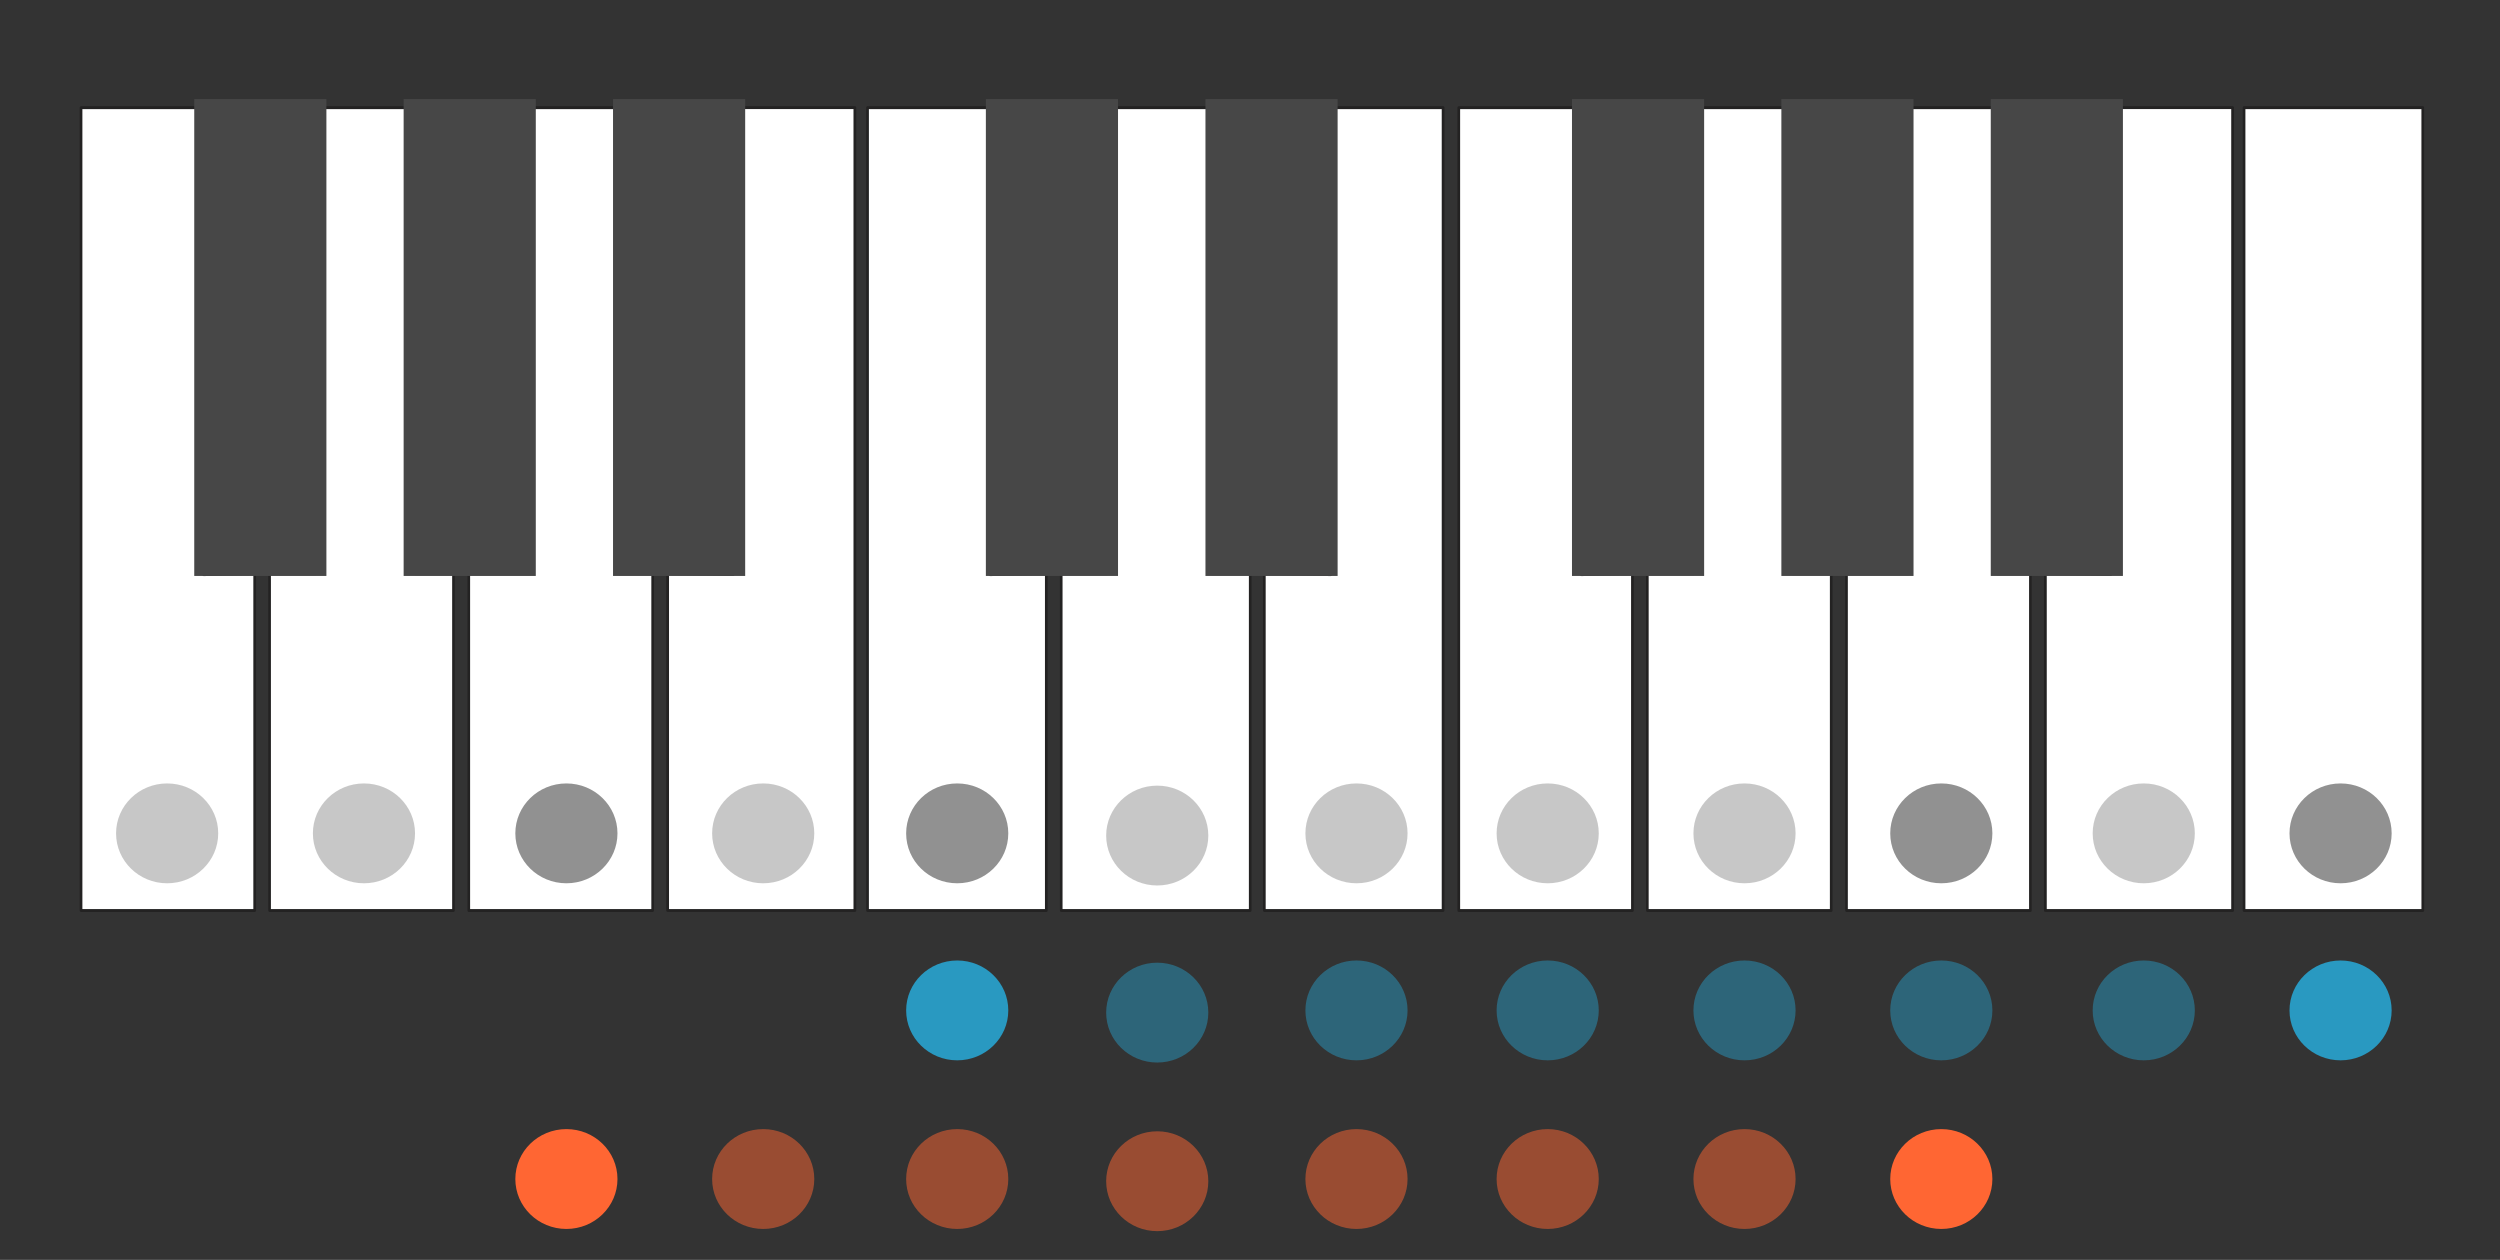 <?xml version="1.0" encoding="UTF-8" standalone="no"?>
<!DOCTYPE svg PUBLIC "-//W3C//DTD SVG 1.1//EN" "http://www.w3.org/Graphics/SVG/1.1/DTD/svg11.dtd">
<svg width="889px" height="448px" viewBox="0 0 889 448" version="1.1" xmlns="http://www.w3.org/2000/svg" xmlns:xlink="http://www.w3.org/1999/xlink" xml:space="preserve" style="fill-rule:evenodd;clip-rule:evenodd;stroke-linecap:round;stroke-linejoin:round;stroke-miterlimit:1.5;">
    <rect x="0" y="0" width="889" height="448" fill="#333333" stroke="none"/>
    <g transform="matrix(1,0,0,1,-2843.04,-8453.16)">
        <g id="_1.-3_twins" transform="matrix(0.694,3.42609e-20,0,0.559,2843.04,8453.16)">
            <rect x="0" y="0" width="1280" height="800" style="fill:none;"/>
            <g id="C" transform="matrix(3.097,-1.89661e-19,0,4.149,-1667.65,-281.258)">
                <path d="M939.323,207.39L939.317,84.296L909.745,84.296L909.745,207.39L939.323,207.39Z" style="fill:white;stroke:rgb(35,34,34);stroke-width:0.45px;"/>
            </g>
            <g id="F" transform="matrix(3.097,-1.89661e-19,0,4.149,-2778.58,-281.258)">
                <path d="M930.872,155.888L930.895,84.296L910.59,84.296L910.59,207.39L939.323,207.39L939.323,155.756L930.872,155.888Z" style="fill:white;stroke:rgb(35,34,34);stroke-width:0.45px;"/>
            </g>
            <g id="G" transform="matrix(3.01,-1.84346e-19,0,4.149,-2600.19,-281.258)">
                <path d="M934.57,155.756L934.593,84.296L917.57,84.296L917.57,155.756L909.745,155.756L909.745,207.39L941.045,207.39L941.045,155.756L934.57,155.756Z" style="fill:white;stroke:rgb(35,34,34);stroke-width:0.45px;"/>
            </g>
            <g id="A" transform="matrix(3.01,-1.84346e-19,0,4.149,-2498.13,-281.258)">
                <path d="M935.439,155.756L935.462,84.296L920.178,84.296L920.178,155.756L909.745,155.756L909.745,207.39L941.045,207.39L941.045,155.756L935.439,155.756Z" style="fill:white;stroke:rgb(35,34,34);stroke-width:0.45px;"/>
            </g>
            <g id="B" transform="matrix(-3.244,1.98693e-19,0,4.149,3389.25,-281.258)">
                <path d="M928.99,155.888L929.013,84.296L909.745,84.296L909.745,207.39L939.323,207.39L939.323,155.756L928.99,155.888Z" style="fill:white;stroke:rgb(35,34,34);stroke-width:0.44px;"/>
            </g>
            <g id="C1" transform="matrix(3.097,-1.89661e-19,0,4.149,-2372.96,-281.258)">
                <path d="M930.027,155.888L930.05,84.296L909.745,84.296L909.745,207.39L939.323,207.39L939.323,155.756L930.027,155.888Z" style="fill:white;stroke:rgb(35,34,34);stroke-width:0.45px;"/>
            </g>
            <g id="D" transform="matrix(3.01,-1.84346e-19,0,4.149,-2194.57,-281.258)">
                <path d="M935.439,155.756L935.462,84.296L917.57,84.296L917.57,155.756L909.745,155.756L909.745,207.39L941.915,207.39L941.915,155.756L935.439,155.756Z" style="fill:white;stroke:rgb(35,34,34);stroke-width:0.45px;"/>
            </g>
            <g id="E" transform="matrix(-3.097,1.89661e-19,0,4.149,3556.91,-281.258)">
                <path d="M928.337,155.888L928.36,84.296L909.745,84.296L909.745,207.39L939.323,207.39L939.323,155.756L928.337,155.888Z" style="fill:white;stroke:rgb(35,34,34);stroke-width:0.45px;"/>
            </g>
            <g transform="matrix(4.028,-2.467e-19,0,3.601,-3692.67,-240.409)">
                <rect x="941.46" y="84.271" width="16.811" height="84.234" style="fill:rgb(71,71,71);"/>
            </g>
            <g transform="matrix(4.028,-2.467e-19,0,3.601,-3585.38,-240.409)">
                <rect x="941.46" y="84.271" width="16.811" height="84.234" style="fill:rgb(71,71,71);"/>
            </g>
            <g transform="matrix(4.028,-2.467e-19,0,3.601,-3478.09,-240.409)">
                <rect x="941.46" y="84.271" width="16.811" height="84.234" style="fill:rgb(71,71,71);"/>
            </g>
            <g transform="matrix(4.028,-2.467e-19,0,3.601,-3287.05,-240.409)">
                <rect x="941.46" y="84.271" width="16.811" height="84.234" style="fill:rgb(71,71,71);"/>
            </g>
            <g transform="matrix(4.028,-2.467e-19,0,3.601,-3174.53,-240.409)">
                <rect x="941.46" y="84.271" width="16.811" height="84.234" style="fill:rgb(71,71,71);"/>
            </g>
            <g id="F1" transform="matrix(3.097,-1.89661e-19,0,4.149,-2072.64,-281.258)">
                <path d="M930.872,155.888L930.895,84.296L910.59,84.296L910.59,207.39L939.323,207.39L939.323,155.756L930.872,155.888Z" style="fill:white;stroke:rgb(35,34,34);stroke-width:0.45px;"/>
            </g>
            <g id="G1" transform="matrix(3.01,-1.84346e-19,0,4.149,-1894.25,-281.258)">
                <path d="M934.57,155.756L934.593,84.296L917.57,84.296L917.57,155.756L909.745,155.756L909.745,207.39L941.045,207.39L941.045,155.756L934.57,155.756Z" style="fill:white;stroke:rgb(35,34,34);stroke-width:0.45px;"/>
            </g>
            <g id="A1" transform="matrix(3.01,-1.84346e-19,0,4.149,-1792.19,-281.258)">
                <path d="M935.439,155.756L935.462,84.296L920.178,84.296L920.178,155.756L909.745,155.756L909.745,207.39L941.045,207.39L941.045,155.756L935.439,155.756Z" style="fill:white;stroke:rgb(35,34,34);stroke-width:0.45px;"/>
            </g>
            <g id="B1" transform="matrix(-3.244,1.98693e-19,0,4.149,4095.19,-281.258)">
                <path d="M928.99,155.888L929.013,84.296L909.745,84.296L909.745,207.39L939.323,207.39L939.323,155.756L928.99,155.888Z" style="fill:white;stroke:rgb(35,34,34);stroke-width:0.44px;"/>
            </g>
            <g transform="matrix(4.028,-2.467e-19,0,3.601,-2986.73,-240.409)">
                <rect x="941.46" y="84.271" width="16.811" height="84.234" style="fill:rgb(71,71,71);"/>
            </g>
            <g transform="matrix(4.028,-2.467e-19,0,3.601,-2879.44,-240.409)">
                <rect x="941.46" y="84.271" width="16.811" height="84.234" style="fill:rgb(71,71,71);"/>
            </g>
            <g transform="matrix(4.028,-2.467e-19,0,3.601,-2772.15,-240.409)">
                <rect x="941.46" y="84.271" width="16.811" height="84.234" style="fill:rgb(71,71,71);"/>
            </g>
            <g transform="matrix(2.366,-1.44923e-19,0,2.735,-2097.02,-1017.1)">
                <ellipse cx="922.511" cy="565.715" rx="11.06" ry="11.612" style="fill:rgb(145,145,145);fill-opacity:0.5;"/>
            </g>
            <g transform="matrix(2.366,-1.44923e-19,0,2.735,-1996.17,-1017.1)">
                <ellipse cx="922.511" cy="565.715" rx="11.06" ry="11.612" style="fill:rgb(145,145,145);fill-opacity:0.5;"/>
            </g>
            <g transform="matrix(2.366,-1.44923e-19,0,2.735,-1892.44,-1017.1)">
                <ellipse cx="922.511" cy="565.715" rx="11.06" ry="11.612" style="fill:rgb(145,145,145);"/>
            </g>
            <g transform="matrix(2.366,-1.44923e-19,0,2.735,-1791.6,-1017.1)">
                <ellipse cx="922.511" cy="565.715" rx="11.06" ry="11.612" style="fill:rgb(145,145,145);fill-opacity:0.5;"/>
            </g>
            <g transform="matrix(2.366,-1.44923e-19,0,2.735,-1692.19,-1017.1)">
                <ellipse cx="922.511" cy="565.715" rx="11.06" ry="11.612" style="fill:rgb(145,145,145);"/>
            </g>
            <g transform="matrix(2.366,-1.44923e-19,0,2.735,-1589.7,-1015.7)">
                <ellipse cx="922.511" cy="565.715" rx="11.06" ry="11.612" style="fill:rgb(145,145,145);fill-opacity:0.5;"/>
            </g>
            <g transform="matrix(2.366,-1.44923e-19,0,2.735,-1487.61,-1017.1)">
                <ellipse cx="922.511" cy="565.715" rx="11.06" ry="11.612" style="fill:rgb(145,145,145);fill-opacity:0.5;"/>
            </g>
            <g transform="matrix(2.366,-1.44923e-19,0,2.735,-1288.79,-1017.1)">
                <ellipse cx="922.511" cy="565.715" rx="11.06" ry="11.612" style="fill:rgb(145,145,145);fill-opacity:0.5;"/>
            </g>
            <g transform="matrix(2.366,-1.44923e-19,0,2.735,-1389.64,-1017.1)">
                <ellipse cx="922.511" cy="565.715" rx="11.06" ry="11.612" style="fill:rgb(145,145,145);fill-opacity:0.5;"/>
            </g>
            <g transform="matrix(2.366,-1.44923e-19,0,2.735,-1187.95,-1017.1)">
                <ellipse cx="922.511" cy="565.715" rx="11.06" ry="11.612" style="fill:rgb(145,145,145);"/>
            </g>
            <g transform="matrix(2.366,-1.44923e-19,0,2.735,-1892.44,-797.209)">
                <ellipse cx="922.511" cy="565.715" rx="11.06" ry="11.612" style="fill:rgb(255,102,51);"/>
            </g>
            <g transform="matrix(2.366,-1.44923e-19,0,2.735,-1791.6,-797.209)">
                <ellipse cx="922.511" cy="565.715" rx="11.06" ry="11.612" style="fill:rgb(255,102,51);fill-opacity:0.5;"/>
            </g>
            <g transform="matrix(2.366,-1.44923e-19,0,2.735,-1692.19,-797.209)">
                <ellipse cx="922.511" cy="565.715" rx="11.06" ry="11.612" style="fill:rgb(255,102,51);fill-opacity:0.5;"/>
            </g>
            <g transform="matrix(2.366,-1.44923e-19,0,2.735,-1589.7,-795.812)">
                <ellipse cx="922.511" cy="565.715" rx="11.06" ry="11.612" style="fill:rgb(255,102,51);fill-opacity:0.5;"/>
            </g>
            <g transform="matrix(2.366,-1.44923e-19,0,2.735,-1487.61,-797.209)">
                <ellipse cx="922.511" cy="565.715" rx="11.06" ry="11.612" style="fill:rgb(255,102,51);fill-opacity:0.5;"/>
            </g>
            <g transform="matrix(2.366,-1.44923e-19,0,2.735,-1288.79,-797.209)">
                <ellipse cx="922.511" cy="565.715" rx="11.06" ry="11.612" style="fill:rgb(255,102,51);fill-opacity:0.5;"/>
            </g>
            <g transform="matrix(2.366,-1.44923e-19,0,2.735,-1389.64,-797.209)">
                <ellipse cx="922.511" cy="565.715" rx="11.06" ry="11.612" style="fill:rgb(255,102,51);fill-opacity:0.5;"/>
            </g>
            <g transform="matrix(2.366,-1.44923e-19,0,2.735,-1187.95,-797.209)">
                <ellipse cx="922.511" cy="565.715" rx="11.06" ry="11.612" style="fill:rgb(255,102,51);"/>
            </g>
            <g transform="matrix(2.366,-1.44923e-19,0,2.735,-1084.22,-1017.1)">
                <ellipse cx="922.511" cy="565.715" rx="11.06" ry="11.612" style="fill:rgb(145,145,145);fill-opacity:0.5;"/>
            </g>
            <g transform="matrix(2.366,-1.44923e-19,0,2.735,-983.368,-1017.1)">
                <ellipse cx="922.511" cy="565.715" rx="11.06" ry="11.612" style="fill:rgb(145,145,145);"/>
            </g>
            <g transform="matrix(2.366,-1.44923e-19,0,2.735,-1692.19,-904.473)">
                <ellipse cx="922.511" cy="565.715" rx="11.06" ry="11.612" style="fill:rgb(41,153,193);"/>
            </g>
            <g transform="matrix(2.366,-1.44923e-19,0,2.735,-1589.7,-903.075)">
                <ellipse cx="922.511" cy="565.715" rx="11.06" ry="11.612" style="fill:rgb(41,153,193);fill-opacity:0.5;"/>
            </g>
            <g transform="matrix(2.366,-1.44923e-19,0,2.735,-1487.61,-904.473)">
                <ellipse cx="922.511" cy="565.715" rx="11.06" ry="11.612" style="fill:rgb(41,153,193);fill-opacity:0.5;"/>
            </g>
            <g transform="matrix(2.366,-1.44923e-19,0,2.735,-1288.79,-904.473)">
                <ellipse cx="922.511" cy="565.715" rx="11.06" ry="11.612" style="fill:rgb(41,153,193);fill-opacity:0.5;"/>
            </g>
            <g transform="matrix(2.366,-1.44923e-19,0,2.735,-1389.64,-904.473)">
                <ellipse cx="922.511" cy="565.715" rx="11.06" ry="11.612" style="fill:rgb(41,153,193);fill-opacity:0.5;"/>
            </g>
            <g transform="matrix(2.366,-1.44923e-19,0,2.735,-1187.95,-904.473)">
                <ellipse cx="922.511" cy="565.715" rx="11.06" ry="11.612" style="fill:rgb(41,153,193);fill-opacity:0.5;"/>
            </g>
            <g transform="matrix(2.366,-1.44923e-19,0,2.735,-1084.22,-904.473)">
                <ellipse cx="922.511" cy="565.715" rx="11.06" ry="11.612" style="fill:rgb(41,153,193);fill-opacity:0.5;"/>
            </g>
            <g transform="matrix(2.366,-1.44923e-19,0,2.735,-983.368,-904.473)">
                <ellipse cx="922.511" cy="565.715" rx="11.06" ry="11.612" style="fill:rgb(41,153,193);"/>
            </g>
        </g>
    </g>
</svg>
